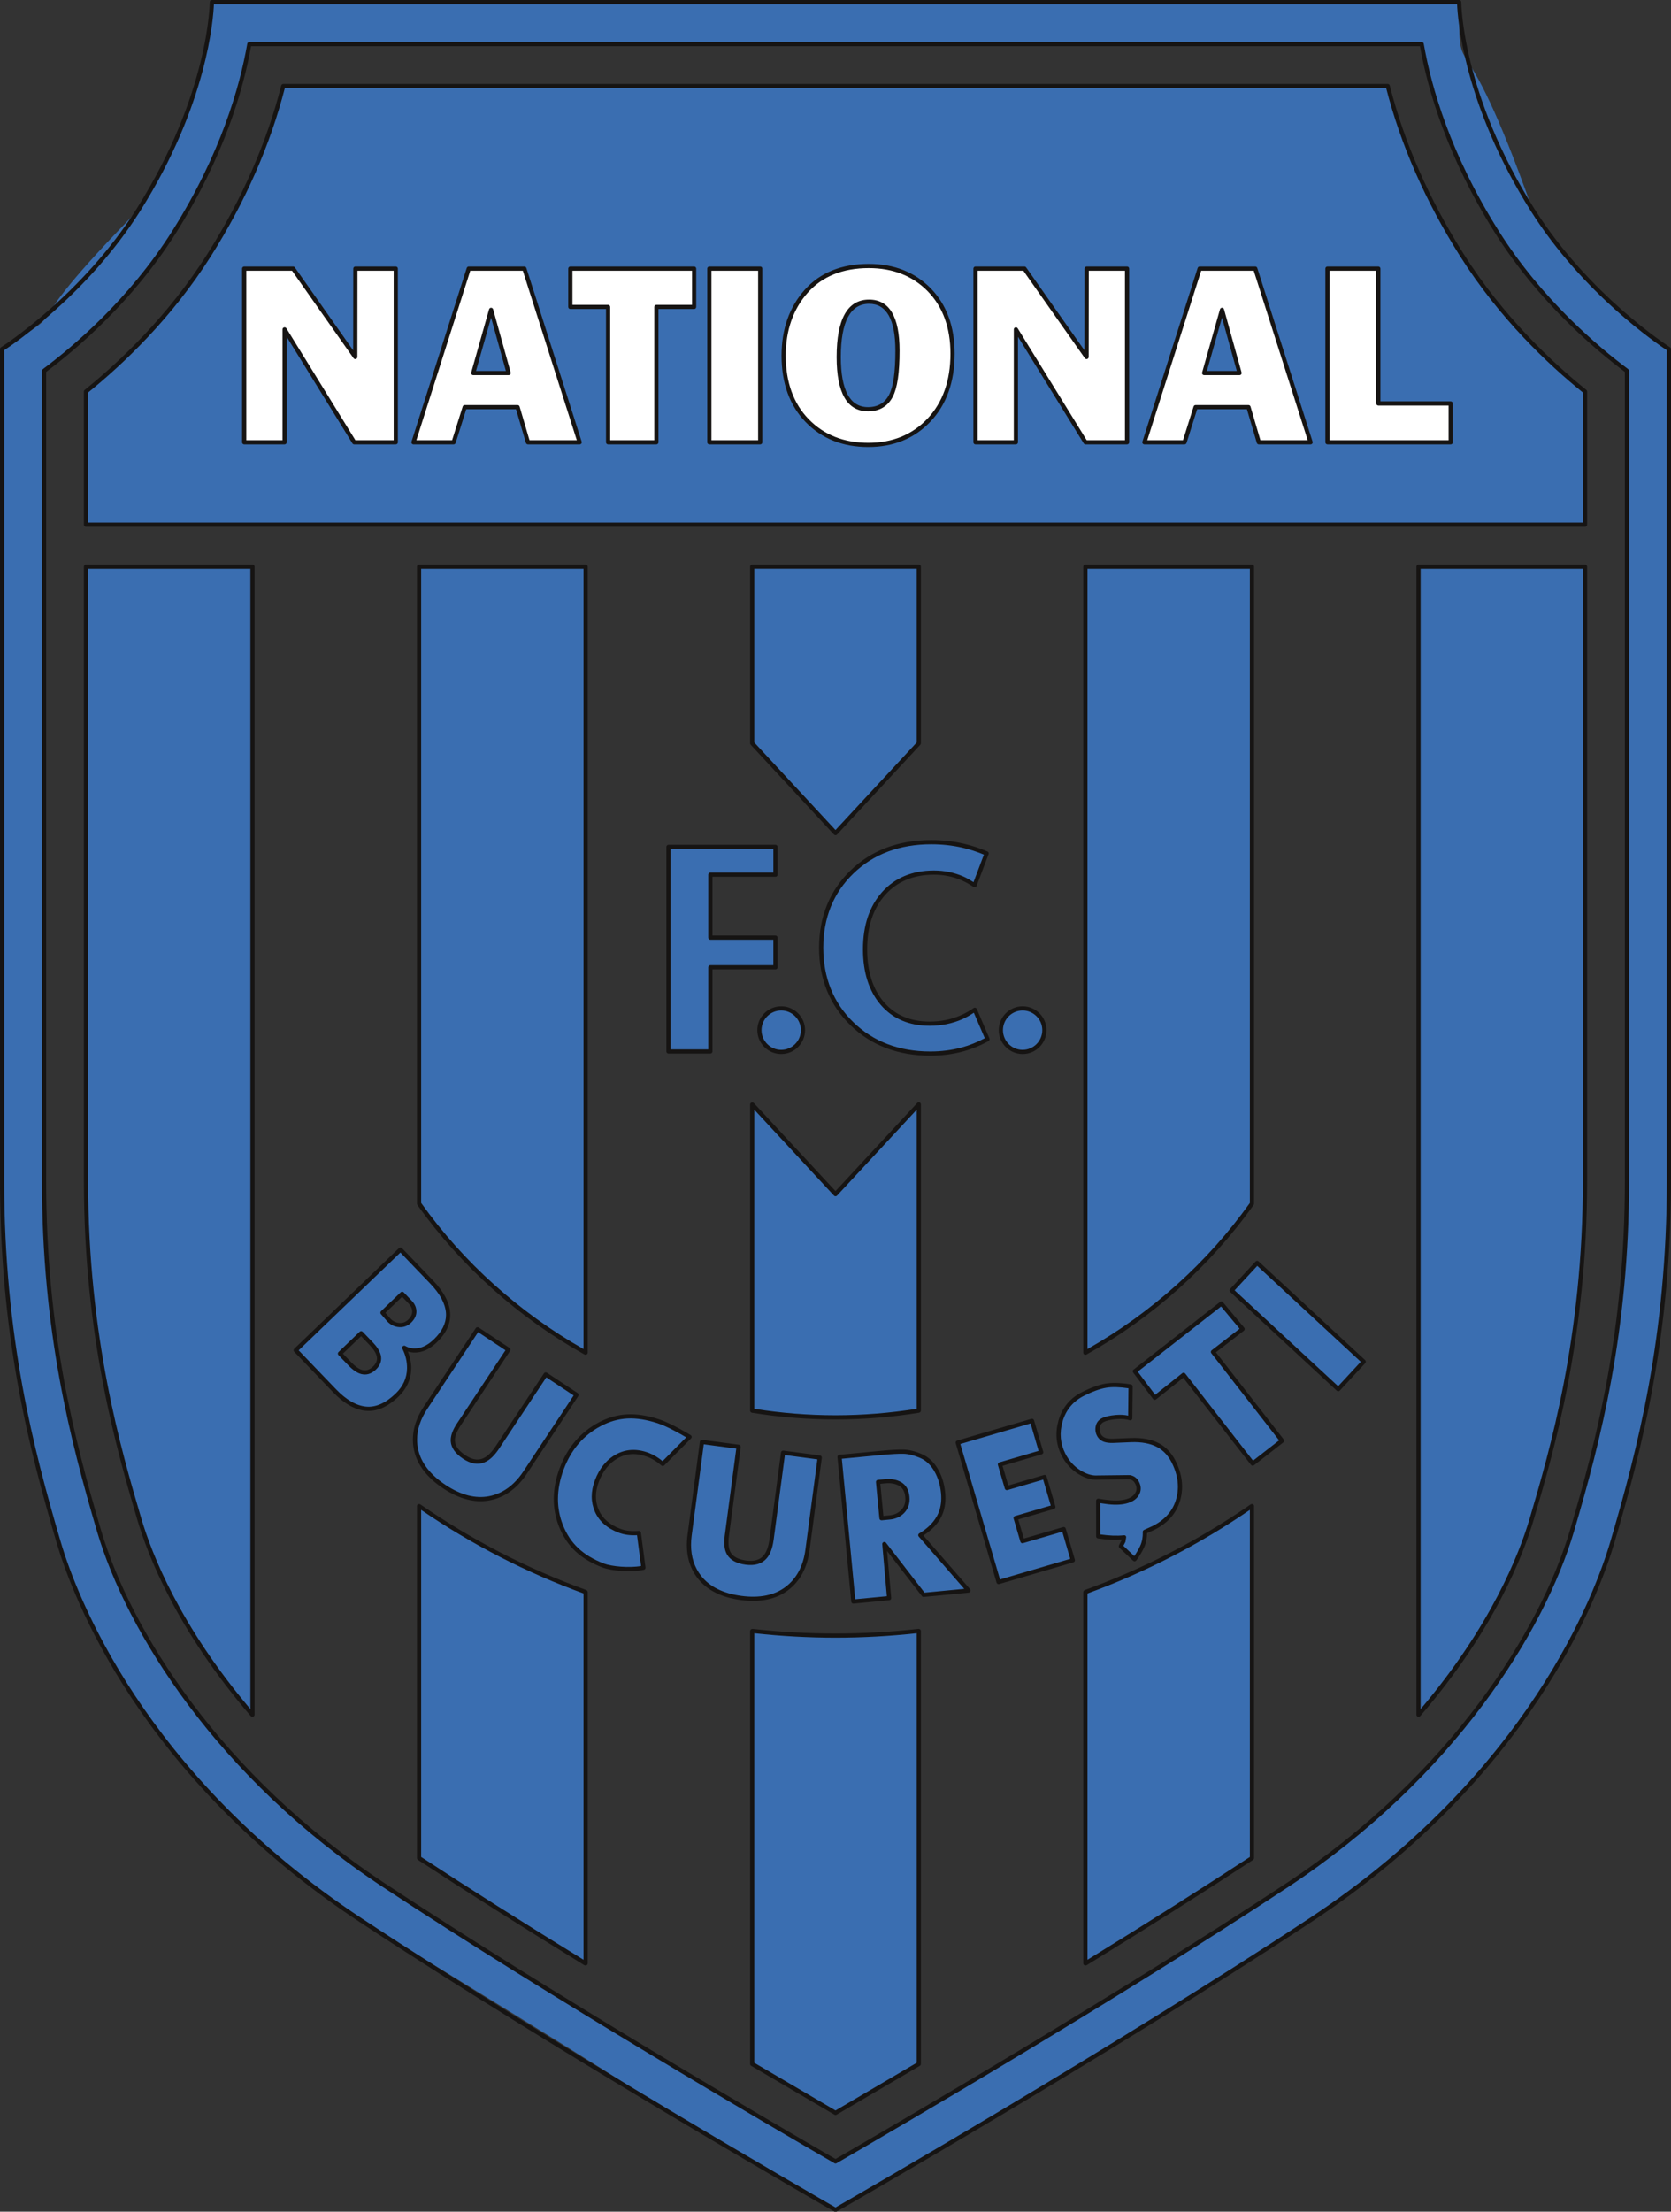 <?xml version="1.0" encoding="UTF-8"?>
<svg width="454.043pt" version="1.1" xmlns="http://www.w3.org/2000/svg" height="600.705pt" viewBox="0 0 454.043 600.705" xmlns:xlink="http://www.w3.org/1999/xlink">
 <rect x="0" y="0" width="454.043" height="600.705" fill="#333333" stroke="none"/>
 <title>E:\ǬǮǨ ǤǮǪǳǬǥǭǲǻ 2\ǴǳǲǡǮǫ\ǂǅǊǒǎǐǍǛǅ ǃǅǐǁǛ (ǅǂǐǎǏǀ)\ǐǓǌǛǍǈǟ (91)\ǍǀǖǈǎǍǀǋ (ǁǓǕǀǐǅǑǒ) (old logo3).ai</title>
 <defs>
  <clipPath id="Clip0">
   <path d="M0 0 L454.409 0 L454.409 600.805 L0 600.805 L0 0 Z" transform="translate(-0.183, 0)"/>
  </clipPath>
 </defs>
 <g id="321353356351 1">
  <g id="Gruppe1" clip-path="url(#Clip0)">
   <path style="fill:#3a6eb1; fill-rule:nonzero;stroke:none;" d="M97.66 520.98 C51.3 490.391 24.7 449.351 15.58 418.38 C8.805 395.371 0 363.471 0.19 318.63 L0.19 94.24 C22.135 80.37 0.19 94.24 37.24 56.43 C37.24 56.43 57.234 24.742 57.19 0 L396.093 0 C396.048 24.742 396.093 0 416.043 56.43 C416.043 56.43 431.148 80.37 453.093 94.24 L453.093 318.63 C453.282 363.471 444.478 395.371 437.703 418.38 C428.583 449.351 401.982 490.391 355.623 520.98 C355.623 520.98 300.048 557.65 226.642 599.64 C153.235 557.65 226.642 599.64 97.66 520.98 Z M67.372 11.4 C65.409 22.685 60.279 41.28 46.881 62.513 C35.07 81.233 19.601 94.187 11.59 100.153 C11.59 100.153 11.59 111.363 11.59 318.678 C11.588 319.142 11.587 319.604 11.587 320.065 C11.587 361.002 19.284 390.598 26.516 415.159 C34.505 442.293 59.04 481.839 103.938 511.465 L103.938 511.465 C149.734 541.683 208.427 575.945 226.642 586.482 C244.858 575.945 303.549 541.683 349.344 511.465 C394.243 481.839 418.777 442.291 426.767 415.159 C433.999 390.599 441.696 361.002 441.696 320.016 C441.696 319.555 441.695 319.093 441.693 318.63 C441.693 111.363 441.693 318.63 441.693 100.153 C433.681 94.187 418.214 81.234 406.402 62.514 C393.003 41.28 387.873 22.685 385.909 11.4 C367.344 11.4 85.939 11.4 67.372 11.4 Z" transform="translate(0.38, 0.57)"/>
   <path style="fill:#161413; fill-rule:nonzero;stroke:none;" d="M57.753 0 C57.602 0 57.457 0.06 57.35 0.167 C57.243 0.274 57.183 0.419 57.183 0.571 C57.183 0.817 56.984 25.532 37.321 56.696 C22.463 80.244 0.667 94.19 0.449 94.328 C0.283 94.433 0.183 94.615 0.183 94.81 L0.183 319.2 C0 362.47 8.043 393.46 15.597 419.111 C19.764 433.262 38.015 482.505 97.909 522.026 C152.864 558.287 226.188 600.285 226.923 600.705 C227.098 600.805 227.313 600.805 227.488 600.705 C228.223 600.285 301.545 558.287 356.5 522.026 C416.394 482.505 434.645 433.262 438.812 419.111 C446.366 393.461 454.409 362.472 454.226 319.198 L454.226 94.81 C454.226 94.615 454.126 94.433 453.961 94.328 C453.742 94.19 431.946 80.244 417.088 56.696 C397.425 25.532 397.226 0.817 397.226 0.571 C397.226 0.42 397.167 0.274 397.059 0.167 C396.952 0.06 396.808 0 396.656 0 L57.753 0 Z M58.323 0.57 L58.323 0.569 L58.323 0.57 L58.323 0.57 Z M396.086 0.57 L396.086 0.57 Z M396.103 1.14 C396.244 4.887 397.849 28.341 416.124 57.304 C430.265 79.716 450.614 93.496 453.086 95.119 C453.086 95.119 453.086 95.736 453.086 319.2 C453.088 319.682 453.089 320.161 453.089 320.639 C453.089 363.011 445.165 393.502 437.719 418.789 C433.58 432.846 415.444 481.766 355.872 521.074 C302.676 556.175 232.25 596.66 227.206 599.553 C222.162 596.66 151.733 556.175 98.537 521.074 C38.965 481.767 20.83 432.847 16.69 418.789 C9.244 393.502 1.32 363.012 1.32 320.646 C1.32 320.166 1.321 319.685 1.323 319.202 C1.323 95.736 1.323 319.202 1.323 95.119 C3.795 93.496 24.145 79.716 38.285 57.304 C56.56 28.341 58.166 4.887 58.306 1.14 C59.405 1.14 395.004 1.14 396.103 1.14 Z" transform="translate(-0.183, 0)"/>
   <path style="fill:#161413; fill-rule:nonzero;stroke:none;" d="M56.355 0 C56.078 0 55.841 0.199 55.793 0.472 C53.76 12.162 48.567 30.482 35.381 51.379 C23.669 69.942 8.332 82.834 0.232 88.866 C0.088 88.974 0.002 89.143 0.002 89.323 L0.002 307.848 L0 309.235 C0 350.277 7.718 379.924 14.952 404.49 C22.969 431.719 47.58 471.4 92.607 501.111 C138.66 531.499 198.191 566.226 215.339 576.145 C215.516 576.248 215.734 576.248 215.911 576.145 C233.059 566.226 292.588 531.499 338.641 501.111 C383.667 471.401 408.278 431.719 416.296 404.49 C423.531 379.922 431.249 350.27 431.249 309.186 L431.246 307.797 L431.246 89.323 C431.246 89.143 431.16 88.974 431.016 88.866 C422.917 82.834 407.579 69.943 395.867 51.379 C382.681 30.482 377.488 12.162 375.454 0.472 C375.406 0.199 375.169 0 374.892 0 L56.355 0 Z M374.423 1.14 C376.529 12.948 381.783 31.196 394.902 51.987 C406.613 70.549 421.89 83.46 430.105 89.603 C430.105 89.603 430.105 90.164 430.105 307.8 C430.105 307.8 430.105 307.803 430.109 309.186 C430.109 350.119 422.415 379.676 415.203 404.168 C407.241 431.205 382.782 470.619 338.013 500.159 C292.224 530.373 233.111 564.875 215.625 574.994 C198.138 564.875 139.025 530.374 93.235 500.159 C48.464 470.617 24.006 431.203 16.045 404.168 C8.834 379.678 1.14 350.126 1.14 309.235 L1.143 307.851 C1.143 90.164 1.143 307.851 1.143 89.603 C9.358 83.46 24.635 70.548 36.346 51.987 C49.464 31.196 54.719 12.948 56.824 1.14 C57.757 1.14 373.49 1.14 374.423 1.14 Z" transform="translate(11.398, 11.4)"/>
   <path style="fill:#3a6eb1; fill-rule:nonzero;stroke:none;" d="M0.001 118.958 C0.001 101.03 0.001 87.648 0.001 82.971 C9.244 75.531 22.704 62.961 33.533 45.797 C44.692 28.111 50.531 12.128 53.604 0 C85.999 0 321.303 0 353.7 0 C356.773 12.128 362.612 28.111 373.771 45.797 C384.6 62.961 398.06 75.531 407.303 82.971 C407.303 87.65 407.303 101.04 407.303 118.974 L407.301 119.13 L0 119.13 L0.001 118.958 Z" transform="translate(23.37, 23.37)"/>
   <path style="fill:#161413; fill-rule:nonzero;stroke:none;" d="M54.175 0 C53.914 0 53.686 0.177 53.622 0.43 C49.708 15.88 42.979 31.233 33.622 46.062 C22.874 63.098 9.522 75.605 0.214 83.097 C0.079 83.206 0.001 83.369 0.001 83.541 L0.001 119.698 C0 119.85 0.06 119.995 0.167 120.102 C0.274 120.21 0.419 120.27 0.571 120.27 L407.872 120.27 C408.184 120.27 408.438 120.019 408.442 119.708 L408.444 119.553 L408.444 83.541 C408.444 83.369 408.366 83.206 408.231 83.097 C398.924 75.606 385.573 63.099 374.824 46.062 C365.467 31.233 358.737 15.88 354.823 0.43 C354.759 0.177 354.532 0 354.271 0 L54.175 0 Z M353.847 1.14 C357.806 16.561 364.526 31.878 373.86 46.67 C384.614 63.717 397.938 76.246 407.304 83.809 C407.304 84.33 407.304 118.327 407.304 119.13 C406.173 119.13 2.277 119.13 1.141 119.13 C1.141 118.357 1.141 84.33 1.141 83.809 C10.507 76.244 23.832 63.715 34.586 46.67 C43.92 31.877 50.639 16.561 54.598 1.14 C55.442 1.14 353.003 1.14 353.847 1.14 Z" transform="translate(22.799, 22.8)"/>
   <path style="fill:#3a6eb1; fill-rule:nonzero;stroke:none;" d="M45.175 311.79 C28.864 292.826 18.89 273.641 14.464 258.61 C9.041 240.192 0 209.489 0 166.686 C0 166.257 0.001 165.828 0.003 165.398 C0.003 63.72 0.003 165.398 0.003 0.286 L0.002 0.001 L45.086 0.001 L45.238 0 L45.238 311.862 L45.175 311.79 Z" transform="translate(23.367, 153.899)"/>
   <path style="fill:#161413; fill-rule:nonzero;stroke:none;" d="M45.806 0.001 L0.572 0.002 C0.421 0.002 0.275 0.061 0.168 0.169 C0.061 0.276 0.001 0.421 0.002 0.572 L0.002 165.968 L0 167.256 C0 210.142 9.069 240.94 14.487 259.341 C17.423 269.31 25.331 289.5 45.313 312.732 C45.469 312.913 45.751 313.014 45.975 312.931 C46.198 312.848 46.378 312.671 46.378 312.433 L46.378 0.571 C46.378 0.419 46.318 0.274 46.21 0.167 C46.103 0.06 45.957 0 45.806 0.001 Z M45.238 1.141 C45.238 2.272 45.238 307.764 45.238 310.864 C26.105 288.272 18.442 268.738 15.581 259.02 C10.18 240.677 1.14 209.977 1.14 167.256 L1.143 165.971 C1.143 1.708 1.143 165.971 1.143 1.141 C2.245 1.141 44.428 1.141 45.238 1.141 Z" transform="translate(22.797, 153.329)"/>
   <path style="fill:#3a6eb1; fill-rule:nonzero;stroke:none;" d="M27.543 39.516 C24.699 42.247 21.875 43.48 19.072 43.217 C16.268 42.953 13.427 41.322 10.546 38.323 L0 27.344 L28.467 0 L36.969 8.851 C39.73 11.724 41.206 14.499 41.399 17.173 C41.592 19.848 40.441 22.386 37.942 24.785 C36.475 26.194 34.994 27.029 33.498 27.293 C32.001 27.557 30.666 27.348 29.491 26.668 C30.404 28.431 30.847 30.302 30.822 32.281 C30.774 35.049 29.682 37.462 27.543 39.516 Z M21.409 32.17 C22.49 31.132 22.869 29.983 22.545 28.727 C22.283 27.752 21.625 26.716 20.572 25.619 L17.781 22.712 L12.025 28.24 L14.707 31.033 C15.858 32.23 16.929 32.967 17.92 33.241 C19.165 33.565 20.328 33.208 21.409 32.17 Z M30.959 19.44 C31.805 18.628 32.228 17.757 32.228 16.828 C32.227 15.899 31.85 15.04 31.093 14.252 L28.932 12.002 L23.587 17.135 L25.316 19.141 C26.097 19.954 27.028 20.405 28.108 20.491 C29.189 20.577 30.139 20.228 30.959 19.44 Z" transform="translate(80.348, 339.395)"/>
   <path style="fill:#161413; fill-rule:nonzero;stroke:none;" d="M28.645 0.218 L0.178 27.561 C0.069 27.667 0.006 27.811 0.003 27.961 C0 28.113 0.057 28.259 0.162 28.368 L10.707 39.347 C13.672 42.433 16.661 44.138 19.592 44.415 C22.555 44.693 25.556 43.395 28.51 40.557 C30.752 38.404 31.914 35.834 31.965 32.92 C31.965 32.865 31.966 32.811 31.966 32.756 C31.966 31.211 31.602 29.739 31.052 28.317 C32.016 28.608 33.054 28.681 34.17 28.483 C35.773 28.201 37.368 27.307 38.909 25.826 C41.524 23.315 42.746 20.602 42.541 17.762 C42.338 14.963 40.794 12.043 37.953 9.086 L29.451 0.234 C29.233 0.007 28.873 0 28.645 0.218 Z M29.024 1.435 C29.024 1.435 29.742 2.183 37.131 9.875 C39.783 12.637 41.221 15.317 41.404 17.844 C41.416 18.018 41.422 18.191 41.422 18.364 C41.422 20.666 40.313 22.897 38.12 25.003 C36.744 26.325 35.349 27.118 33.972 27.361 C32.601 27.603 31.416 27.42 30.349 26.804 C30.13 26.677 29.854 26.71 29.67 26.885 C29.487 27.06 29.441 27.334 29.558 27.56 C30.422 29.23 30.849 31.027 30.825 32.903 C30.78 35.5 29.735 37.799 27.721 39.734 C25.016 42.333 22.316 43.525 19.699 43.279 C17.048 43.029 14.299 41.441 11.53 38.558 C2.11 28.752 11.53 38.558 1.379 27.989 C2.166 27.233 28.237 2.191 29.024 1.435 Z" transform="translate(79.775, 338.766)"/>
   <path style="fill:#161413; fill-rule:nonzero;stroke:none;" d="M5.934 0.162 L0.178 5.689 C0.069 5.794 0.006 5.938 0.002 6.089 C0 6.241 0.057 6.387 0.161 6.496 L2.843 9.288 C4.079 10.574 5.214 11.347 6.315 11.651 C7.769 12.028 9.122 11.621 10.351 10.441 L10.351 10.441 C11.587 9.254 12.021 7.909 11.644 6.444 C11.357 5.375 10.647 4.246 9.531 3.085 L6.74 0.178 C6.634 0.069 6.491 0.006 6.34 0.003 C6.189 0 6.043 0.057 5.934 0.162 Z M6.312 1.379 C6.312 1.379 6.894 1.985 8.709 3.874 C9.69 4.896 10.306 5.858 10.541 6.734 C10.602 6.973 10.634 7.205 10.634 7.434 C10.634 8.208 10.279 8.929 9.562 9.619 C8.626 10.518 7.66 10.823 6.611 10.55 C5.734 10.307 4.74 9.617 3.666 8.498 C1.953 6.715 3.666 8.498 1.379 6.117 C2.033 5.488 5.658 2.007 6.312 1.379 Z" transform="translate(91.801, 361.535)"/>
   <path style="fill:#161413; fill-rule:nonzero;stroke:none;" d="M5.58 0.162 L0.235 5.295 C0.016 5.505 0 5.849 0.198 6.079 L1.927 8.084 C2.825 9.02 3.887 9.533 5.105 9.63 C6.351 9.729 7.458 9.323 8.396 8.423 L8.396 8.423 C9.354 7.502 9.84 6.484 9.84 5.399 C9.84 4.321 9.405 3.322 8.547 2.429 L6.385 0.178 C6.28 0.069 6.137 0.006 5.986 0.003 C5.835 0 5.688 0.057 5.58 0.162 Z M5.958 1.379 C5.958 1.379 6.485 1.928 7.724 3.218 C8.381 3.902 8.7 4.615 8.701 5.399 C8.701 6.173 8.343 6.893 7.606 7.6 C6.904 8.274 6.115 8.567 5.196 8.493 C4.251 8.418 3.458 8.033 2.77 7.317 C1.858 6.259 2.77 7.317 1.414 5.744 C2.028 5.153 5.313 1.999 5.958 1.379 Z" transform="translate(103.306, 350.824)"/>
   <path style="fill:#3a6eb1; fill-rule:nonzero;stroke:none;" d="M30.441 38.941 C27.865 42.828 24.644 45.149 20.78 45.903 C16.916 46.659 12.837 45.613 8.545 42.769 C4.252 39.924 1.684 36.598 0.841 32.791 C0 28.986 0.857 25.155 3.412 21.3 L17.527 0 L25.901 5.549 L12.435 25.869 C11.271 27.626 10.733 29.142 10.82 30.418 C10.928 31.98 11.954 33.403 13.898 34.691 C15.839 35.978 17.603 36.29 19.189 35.625 C20.459 35.113 21.718 33.917 22.965 32.036 L36.057 12.28 L44.432 17.83 L30.441 38.941 Z" transform="translate(112.229, 361.028)"/>
   <path style="fill:#161413; fill-rule:nonzero;stroke:none;" d="M18 0.03 C17.853 0.06 17.722 0.148 17.639 0.274 L3.523 21.574 C0.892 25.545 0 29.559 0.872 33.504 C1.743 37.442 4.417 40.917 8.817 43.834 C13.22 46.751 17.479 47.834 21.477 47.052 C25.479 46.27 28.853 43.846 31.504 39.845 L31.504 39.845 L45.494 18.734 C45.578 18.607 45.608 18.454 45.578 18.305 C45.548 18.157 45.459 18.027 45.334 17.943 L36.959 12.394 C36.833 12.31 36.679 12.28 36.531 12.31 C36.382 12.34 36.252 12.428 36.169 12.554 L23.077 32.31 C21.902 34.084 20.719 35.22 19.563 35.685 C18.144 36.28 16.589 35.99 14.8 34.805 C13.021 33.626 12.07 32.335 11.976 30.967 C11.898 29.826 12.41 28.415 13.498 26.773 L26.963 6.454 C27.137 6.191 27.065 5.838 26.803 5.663 L18.429 0.114 C18.303 0.03 18.149 0 18 0.03 Z M9.447 42.883 C5.301 40.136 2.791 36.897 1.985 33.258 C1.789 32.367 1.69 31.472 1.69 30.573 C1.69 27.804 2.622 25 4.474 22.204 C17.672 2.288 4.474 22.204 18.274 1.379 C19.069 1.906 24.903 5.772 25.698 6.299 C25.698 6.299 25.098 7.205 12.547 26.143 C11.393 27.887 10.828 29.392 10.828 30.73 C10.828 30.836 10.832 30.942 10.838 31.046 C10.959 32.786 12.08 34.37 14.17 35.756 C16.271 37.148 18.232 37.48 19.996 36.74 C21.383 36.182 22.704 34.938 24.028 32.94 C36.205 14.564 24.028 32.94 36.805 13.659 C37.599 14.185 43.434 18.053 44.229 18.579 C44.229 18.579 43.627 19.487 30.553 39.215 C28.078 42.952 24.95 45.212 21.259 45.933 C17.565 46.655 13.593 45.631 9.447 42.883 Z" transform="translate(111.642, 360.439)"/>
   <path style="fill:#3a6eb1; fill-rule:nonzero;stroke:none;" d="M13.342 41.173 C7.44 38.879 3.961 35.508 1.942 30.452 C0 25.585 0.059 20.407 2.119 14.912 C4.192 9.383 7.654 5.347 12.504 2.806 C17.353 0.266 22.141 0 28.316 1.995 C28.316 1.995 31.76 3.108 36.866 6.27 L29.584 13.597 C28.359 12.501 27.021 11.679 25.57 11.135 C22.536 9.998 19.755 10.111 17.231 11.476 C14.707 12.841 12.851 15.109 11.662 18.28 C10.578 21.17 10.578 23.852 11.663 26.329 C12.747 28.806 14.807 30.613 17.842 31.75 C19.194 32.257 20.704 32.472 22.37 32.395 C22.612 32.383 22.851 32.368 23.086 32.35 L24.326 41.8 C21.191 42.513 15.789 42.123 13.342 41.173 Z" transform="translate(150.502, 384.008)"/>
   <path style="fill:#161413; fill-rule:nonzero;stroke:none;" d="M12.813 2.871 C7.858 5.466 4.274 9.642 2.159 15.282 C0.058 20.887 0 26.254 1.987 31.232 C4.107 36.541 7.723 39.946 13.71 42.273 L13.71 42.273 C16.4 43.319 21.901 43.636 25.027 42.925 C25.314 42.86 25.504 42.587 25.465 42.295 L24.225 32.845 C24.186 32.548 23.915 32.333 23.616 32.351 L22.918 32.395 C21.337 32.468 19.89 32.264 18.617 31.786 C15.745 30.71 13.774 28.988 12.759 26.67 C11.741 24.346 11.745 21.782 12.77 19.049 C13.903 16.025 15.689 13.837 18.077 12.547 C20.471 11.252 23.044 11.151 25.943 12.238 C27.321 12.754 28.611 13.546 29.778 14.591 C30.004 14.793 30.349 14.783 30.562 14.568 L37.845 7.241 C37.967 7.118 38.026 6.946 38.006 6.773 C37.986 6.6 37.889 6.446 37.74 6.354 C37.529 6.225 32.535 3.143 29.066 2.022 C22.806 0 17.794 0.262 12.813 2.871 Z M3.046 30.809 C2.136 28.53 1.681 26.161 1.681 23.717 C1.681 21.116 2.196 18.431 3.227 15.681 C5.24 10.312 8.643 6.342 13.342 3.88 C18.093 1.392 22.691 1.161 28.715 3.106 C31.385 3.969 35.102 6.107 36.523 6.954 C35.683 7.799 30.685 12.829 30.102 13.415 C28.941 12.453 27.69 11.675 26.344 11.171 C23.163 9.978 20.198 10.104 17.534 11.543 C14.898 12.969 12.936 15.36 11.702 18.648 C10.57 21.669 10.574 24.522 11.715 27.127 C12.858 29.739 15.046 31.665 18.217 32.853 C19.636 33.386 21.235 33.614 22.971 33.533 C23.089 33.526 22.971 33.533 23.164 33.521 C23.28 34.404 24.142 40.969 24.263 41.891 C21.057 42.47 16.238 42.032 14.123 41.211 C8.455 39.008 5.039 35.8 3.046 30.809 Z" transform="translate(149.928, 383.439)"/>
   <path style="fill:#3a6eb1; fill-rule:nonzero;stroke:none;" d="M32.634 29.35 C32.021 33.973 30.142 37.47 26.999 39.84 C23.855 42.212 19.732 43.059 14.627 42.382 C9.521 41.705 5.756 39.84 3.332 36.788 C0.908 33.735 0 29.916 0.608 25.331 L3.967 0 L13.926 1.321 L10.722 25.486 C10.445 27.575 10.625 29.173 11.262 30.282 C12.043 31.639 13.589 32.47 15.9 32.776 C18.21 33.083 19.933 32.589 21.066 31.298 C21.985 30.281 22.592 28.654 22.889 26.416 L26.004 2.922 L35.963 4.243 L32.634 29.35 Z" transform="translate(186.774, 391.638)"/>
   <path style="fill:#161413; fill-rule:nonzero;stroke:none;" d="M4.204 0.133 C4.084 0.225 4.005 0.36 3.985 0.51 L0.626 25.84 C0 30.564 0.956 34.563 3.468 37.727 C5.976 40.885 9.901 42.838 15.134 43.532 C20.37 44.226 24.671 43.334 27.925 40.88 C31.18 38.426 33.151 34.769 33.782 30.01 L37.111 4.903 C37.131 4.753 37.09 4.601 36.999 4.481 C36.907 4.361 36.771 4.283 36.621 4.263 L26.663 2.942 C26.35 2.901 26.064 3.121 26.023 3.432 L22.907 26.926 C22.627 29.037 22.061 30.576 21.226 31.5 C20.212 32.657 18.686 33.079 16.559 32.796 C14.442 32.515 13.023 31.771 12.338 30.582 C11.769 29.59 11.611 28.098 11.87 26.146 L15.074 1.981 C15.115 1.669 14.896 1.382 14.585 1.341 L4.625 0.02 C4.475 0 4.324 0.041 4.204 0.133 Z M15.285 42.402 C10.354 41.748 6.679 39.936 4.361 37.018 C2.512 34.689 1.581 31.85 1.581 28.552 C1.581 27.727 1.639 26.873 1.756 25.991 C4.897 2.306 1.756 25.991 5.04 1.225 C5.985 1.351 12.924 2.271 13.869 2.396 C13.869 2.396 13.727 3.474 10.74 25.996 C10.652 26.663 10.607 27.28 10.607 27.851 C10.607 29.198 10.854 30.286 11.35 31.151 C12.222 32.663 13.923 33.597 16.409 33.926 C18.908 34.257 20.815 33.697 22.077 32.258 C23.079 31.15 23.722 29.453 24.037 27.076 C26.935 5.224 24.037 27.076 27.077 4.147 C28.023 4.273 34.962 5.192 35.906 5.318 C35.906 5.318 35.763 6.397 32.652 29.859 L32.652 29.859 C32.062 34.304 30.241 37.706 27.238 39.97 C24.234 42.237 20.212 43.055 15.285 42.402 Z" transform="translate(186.191, 391.053)"/>
   <path style="fill:#3a6eb1; fill-rule:nonzero;stroke:none;" d="M35.035 37.748 L22.83 38.913 L12.17 25.114 L13.466 39.806 L3.749 40.733 L0 1.439 L11.16 0.374 C13.897 0.113 15.976 0 17.395 0.035 C18.815 0.069 20.402 0.467 22.157 1.226 C23.912 1.984 25.326 3.352 26.4 5.329 C27.343 7.052 27.921 9.021 28.132 11.23 C28.378 13.815 27.962 16.048 26.883 17.927 C25.804 19.807 24.158 21.4 21.946 22.707 L35.035 37.748 Z M18.43 12.315 C18.272 10.662 17.63 9.501 16.506 8.832 C15.381 8.162 14.03 7.902 12.453 8.053 L10.455 8.244 L11.395 18.102 L13.604 17.892 C15.04 17.755 16.21 17.227 17.113 16.307 C18.145 15.261 18.584 13.931 18.43 12.315 Z" transform="translate(228.123, 394.255)"/>
   <path style="fill:#161413; fill-rule:nonzero;stroke:none;" d="M11.703 0.377 L0.543 1.442 C0.23 1.471 0 1.75 0.03 2.063 L3.779 41.357 C3.793 41.508 3.867 41.647 3.983 41.743 C4.1 41.839 4.25 41.885 4.4 41.871 L14.117 40.943 C14.413 40.916 14.633 40.667 14.633 40.376 C14.633 40.36 14.633 40.343 14.631 40.326 C13.764 30.495 14.631 40.326 13.506 27.573 C13.506 27.573 15.384 30.004 22.976 39.831 C23.096 39.986 23.286 40.069 23.48 40.05 L35.686 38.885 C35.899 38.865 36.083 38.727 36.162 38.53 C36.189 38.461 36.202 38.389 36.202 38.318 C36.202 38.183 36.154 38.049 36.062 37.944 C24.123 24.224 36.062 37.944 23.372 23.362 C25.364 22.078 26.952 20.563 27.975 18.781 C28.901 17.167 29.367 15.292 29.367 13.193 C29.367 12.722 29.344 12.239 29.296 11.746 C29.08 9.469 28.474 7.41 27.498 5.625 C26.367 3.544 24.847 2.079 22.98 1.272 C21.166 0.487 19.492 0.071 18.007 0.035 C16.569 0 14.448 0.115 11.703 0.377 Z M11.811 1.511 C14.512 1.254 16.587 1.141 17.979 1.175 C19.317 1.207 20.848 1.592 22.528 2.318 C24.155 3.021 25.49 4.318 26.497 6.17 C27.399 7.82 27.959 9.732 28.162 11.854 C28.206 12.31 28.227 12.756 28.227 13.19 C28.227 15.09 27.811 16.775 26.986 18.213 C25.962 19.997 24.37 21.536 22.253 22.786 C22.107 22.872 22.007 23.019 21.98 23.186 C21.975 23.216 21.973 23.247 21.973 23.277 C21.973 23.413 22.021 23.547 22.113 23.651 C33.176 36.364 22.113 23.651 34.474 37.856 C32.7 38.025 24.225 38.834 23.686 38.885 C23.686 38.885 23.315 38.405 13.218 25.335 C13.063 25.135 12.795 25.061 12.56 25.153 C12.34 25.239 12.198 25.451 12.198 25.684 C12.198 25.701 12.198 25.717 12.2 25.734 C13.354 38.82 12.2 25.734 13.446 39.862 C12.508 39.952 5.803 40.591 4.859 40.682 C4.756 39.596 1.322 3.608 1.219 2.522 C1.219 2.522 2.241 2.425 11.811 1.511 Z" transform="translate(227.526, 393.685)"/>
   <path style="fill:#161413; fill-rule:nonzero;stroke:none;" d="M2.541 0.162 L0.543 0.352 C0.23 0.382 0 0.66 0.03 0.974 L0.97 10.832 C1 11.146 1.278 11.376 1.592 11.346 L3.8 11.135 C5.368 10.986 6.668 10.396 7.663 9.382 C8.813 8.216 9.31 6.72 9.14 4.937 L9.14 4.937 C8.965 3.103 8.225 1.784 6.94 1.018 C5.713 0.288 4.233 0 2.541 0.162 Z M2.649 1.296 C4.096 1.159 5.343 1.395 6.357 1.998 C7.326 2.575 7.864 3.572 8.005 5.045 L8.005 5.045 C8.023 5.239 8.033 5.429 8.033 5.612 C8.033 6.802 7.644 7.778 6.85 8.582 C6.036 9.412 5.003 9.876 3.692 10.001 C2.678 10.097 3.692 10.001 2.051 10.157 C1.96 9.21 1.31 2.379 1.219 1.433 C1.219 1.433 1.801 1.377 2.649 1.296 Z" transform="translate(237.981, 401.579)"/>
   <path style="fill:#3a6eb1; fill-rule:nonzero;stroke:none;" d="M31.278 37.879 L11.101 43.792 L0 5.913 L20.177 0 L22.682 8.547 L11.462 11.835 L13.346 18.262 L23.601 15.257 L25.985 23.393 L15.73 26.399 L17.573 32.689 L28.794 29.401 L31.278 37.879 Z" transform="translate(260.234, 385.9)"/>
   <path style="fill:#161413; fill-rule:nonzero;stroke:none;" d="M20.652 0.089 L0.475 6.002 C0.173 6.09 0 6.407 0.089 6.71 L11.19 44.589 C11.232 44.734 11.331 44.856 11.463 44.928 C11.596 45.001 11.752 45.018 11.897 44.976 L32.074 39.062 C32.22 39.02 32.341 38.921 32.414 38.789 C32.487 38.656 32.503 38.5 32.461 38.355 L29.977 29.877 C29.888 29.575 29.571 29.401 29.269 29.49 C19.585 32.328 29.269 29.49 18.596 32.618 C18.354 31.793 17.315 28.246 17.073 27.421 C17.073 27.421 18.054 27.134 26.781 24.576 C26.927 24.534 27.048 24.436 27.121 24.303 C27.167 24.218 27.191 24.124 27.191 24.029 C27.191 23.975 27.183 23.921 27.168 23.869 L24.784 15.732 C24.695 15.43 24.378 15.257 24.076 15.346 C15.349 17.903 24.076 15.346 14.368 18.191 C14.124 17.36 13.048 13.688 12.805 12.857 C12.805 12.857 13.795 12.567 23.477 9.729 C23.623 9.687 23.745 9.589 23.817 9.456 C23.864 9.371 23.887 9.277 23.887 9.183 C23.887 9.129 23.879 9.075 23.864 9.022 L21.359 0.476 C21.271 0.173 20.954 0 20.652 0.089 Z M20.425 1.343 C20.687 2.236 22.348 7.903 22.61 8.796 C22.61 8.796 21.62 9.086 11.938 11.923 C11.688 11.996 11.528 12.224 11.528 12.471 C11.528 12.524 11.535 12.578 11.55 12.631 L13.434 19.059 C13.522 19.361 13.839 19.534 14.142 19.445 C22.869 16.888 14.142 19.445 23.85 16.6 C24.108 17.483 25.655 22.76 25.913 23.643 C25.913 23.643 24.933 23.93 16.206 26.487 C15.957 26.56 15.796 26.788 15.796 27.035 C15.796 27.087 15.803 27.142 15.819 27.195 L17.662 33.485 C17.705 33.631 17.803 33.752 17.936 33.825 C18.068 33.898 18.224 33.915 18.369 33.872 C28.053 31.035 18.369 33.872 29.042 30.745 C29.304 31.636 30.945 37.237 31.206 38.129 C30.2 38.423 13.13 43.426 12.124 43.721 C11.816 42.674 1.65 7.983 1.343 6.936 C2.35 6.641 19.419 1.638 20.425 1.343 Z" transform="translate(259.598, 385.265)"/>
   <path style="fill:#3a6eb1; fill-rule:nonzero;stroke:none;" d="M18.168 41.499 C16.085 41.725 13.747 41.633 11.151 41.221 L11.145 31.548 C12.878 31.857 14.345 32.024 15.544 32.052 C17.381 32.096 18.884 31.825 20.049 31.239 C20.932 30.795 21.55 30.16 21.904 29.332 C22.257 28.503 22.199 27.621 21.727 26.682 C21.324 25.878 20.696 25.376 19.844 25.174 C19.668 25.137 18.192 25.145 15.416 25.197 L10.412 25.257 C9.102 25.244 7.686 24.781 6.162 23.869 C4.231 22.7 2.736 21.059 1.676 18.948 C0.262 16.135 0 13.14 0.891 9.964 C1.84 6.592 3.892 4.113 7.043 2.53 C9.406 1.342 11.47 0.599 13.234 0.299 C14.998 0 17.235 0.07 19.943 0.511 L19.844 9.15 C18.88 8.803 17.609 8.692 16.035 8.818 C14.46 8.944 13.247 9.22 12.396 9.648 C11.671 10.012 11.22 10.586 11.04 11.369 C10.861 12.153 10.95 12.898 11.304 13.602 C11.659 14.308 12.214 14.785 12.971 15.035 C13.535 15.215 14.248 15.298 15.11 15.285 L20.04 15.078 C23.023 14.966 25.488 15.431 27.432 16.471 C29.214 17.427 30.621 18.928 31.649 20.975 C33.353 24.365 33.793 27.676 32.97 30.907 C32.09 34.419 29.837 37.085 26.213 38.907 C25.393 39.319 24.593 39.684 23.812 40.001 C24.017 42.091 23.812 40.001 23.02 44.158 C23.02 44.158 22.022 46.224 21.024 47.435 L17.284 43.908 C17.821 43.115 17.284 43.908 17.997 42.554 C17.997 42.554 18.174 41.984 18.168 41.499 Z" transform="translate(287.255, 376.058)"/>
   <path style="fill:#161413; fill-rule:nonzero;stroke:none;" d="M13.724 0.309 C11.911 0.616 9.774 1.384 7.371 2.592 C4.085 4.243 1.917 6.863 0.926 10.38 C0 13.683 0.277 16.844 1.751 19.775 C2.856 21.975 4.437 23.708 6.451 24.927 C8.059 25.89 9.585 26.384 10.991 26.398 L16.007 26.338 C19.466 26.274 20.202 26.291 20.334 26.307 C20.983 26.463 21.476 26.858 21.803 27.509 C22.198 28.297 22.251 29.006 21.964 29.679 C21.663 30.385 21.143 30.916 20.378 31.301 C19.302 31.842 17.877 32.095 16.142 32.053 C14.976 32.026 13.525 31.86 11.829 31.559 C11.664 31.529 11.493 31.575 11.363 31.683 C11.234 31.791 11.16 31.952 11.16 32.121 L11.165 41.792 C11.165 42.073 11.369 42.311 11.646 42.355 C13.987 42.727 16.134 42.817 18.083 42.675 C18.083 42.675 18.063 42.797 18.037 42.956 L17.396 44.16 C17.346 44.256 17.318 44.37 17.318 44.483 C17.318 44.638 17.369 44.792 17.478 44.894 L21.218 48.421 C21.333 48.53 21.487 48.586 21.645 48.575 C21.802 48.566 21.949 48.491 22.049 48.369 C22.092 48.317 23.102 47.081 24.117 44.977 C24.872 43.414 24.985 41.852 24.985 41.056 C24.985 40.982 24.982 40.992 24.98 40.932 C24.98 40.932 25.512 40.69 27.053 39.987 C30.816 38.096 33.19 35.279 34.107 31.617 C34.386 30.525 34.524 29.421 34.524 28.306 C34.524 26 33.929 23.651 32.743 21.291 C31.666 19.146 30.166 17.548 28.286 16.54 C26.258 15.456 23.673 14.964 20.603 15.08 L15.671 15.287 C14.888 15.298 14.229 15.224 13.729 15.064 C13.121 14.863 12.685 14.488 12.398 13.917 C12.102 13.329 12.031 12.724 12.181 12.067 C12.321 11.453 12.667 11.015 13.237 10.728 C14.015 10.337 15.168 10.078 16.666 9.957 C18.152 9.838 19.352 9.94 20.236 10.258 C20.409 10.321 20.602 10.295 20.754 10.19 C20.905 10.085 20.997 9.913 20.999 9.729 L21.097 1.089 C21.101 0.807 20.897 0.565 20.619 0.52 C17.86 0.071 15.54 0 13.724 0.309 Z M7.039 23.951 C5.214 22.846 3.776 21.268 2.769 19.263 C1.428 16.594 1.177 13.709 2.024 10.688 C2.924 7.494 4.896 5.112 7.883 3.61 C10.184 2.454 12.213 1.721 13.914 1.433 C15.498 1.164 17.541 1.225 19.952 1.583 C19.942 2.402 19.88 7.878 19.867 9.002 C18.947 8.795 17.865 8.718 16.574 8.821 C14.908 8.955 13.649 9.245 12.725 9.71 C11.845 10.152 11.288 10.86 11.069 11.813 C10.861 12.726 10.965 13.605 11.379 14.429 C11.803 15.272 12.475 15.85 13.377 16.148 C14.009 16.35 14.768 16.441 15.704 16.426 L20.648 16.218 C23.512 16.111 25.901 16.557 27.748 17.545 C29.416 18.439 30.754 19.872 31.724 21.802 C32.829 24 33.382 26.178 33.382 28.311 C33.382 29.332 33.256 30.341 33.002 31.337 C32.168 34.666 29.995 37.233 26.541 38.969 L24.183 40.044 C23.977 40.138 23.828 40.353 23.828 40.579 C23.828 40.595 23.828 40.61 23.83 40.627 C23.831 40.631 23.843 40.783 23.843 41.038 C23.843 41.712 23.752 43.112 23.091 44.481 C22.482 45.744 21.895 46.635 21.53 47.149 C20.881 46.536 19.021 44.784 18.57 44.358 C18.57 44.358 18.8 43.918 19.125 43.296 L19.323 42.063 C19.327 42.034 19.33 42.006 19.33 41.98 C19.33 41.845 19.271 41.736 19.17 41.629 C19.047 41.501 18.868 41.484 18.691 41.503 C16.801 41.709 14.637 41.606 12.305 41.27 C12.305 40.403 12.301 33.861 12.3 32.781 C13.753 33.016 15.06 33.169 16.115 33.193 C18.038 33.239 19.645 32.946 20.89 32.32 C21.892 31.816 22.606 31.078 23.013 30.127 C23.434 29.141 23.369 28.088 22.821 26.998 C22.34 26.04 21.58 25.432 20.56 25.191 C20.418 25.161 20.224 25.12 15.99 25.199 L10.99 25.259 C9.801 25.247 8.468 24.807 7.039 23.951 Z M24.964 40.516 C24.964 40.516 24.966 40.533 24.967 40.566 C24.966 40.561 24.965 40.519 24.964 40.516 Z M18.814 42.637 C18.774 42.642 18.735 42.643 18.695 42.643 C18.733 42.639 18.776 42.641 18.814 42.637 Z" transform="translate(286.671, 375.486)"/>
   <path style="fill:#3a6eb1; fill-rule:nonzero;stroke:none;" d="M29.284 6.911 L21.229 13.129 L40.007 37.246 L32.025 43.462 L13.246 19.345 L5.415 25.579 L0 18.382 L23.513 0 L29.284 6.911 Z" transform="translate(308.351, 354.06)"/>
   <path style="fill:#161413; fill-rule:nonzero;stroke:none;" d="M23.803 0.189 L0.291 18.572 C0.046 18.763 0 19.116 0.187 19.364 L5.602 26.56 C5.694 26.683 5.832 26.764 5.985 26.783 C6.138 26.802 6.292 26.759 6.412 26.663 C12.991 21.426 6.412 26.663 13.792 20.789 C13.792 20.789 14.474 21.664 32.217 44.451 C32.31 44.57 32.446 44.648 32.597 44.666 C32.747 44.685 32.898 44.644 33.017 44.551 L40.999 38.335 C41.144 38.223 41.22 38.054 41.22 37.885 C41.22 37.762 41.18 37.639 41.099 37.535 C23.349 14.739 41.099 37.535 22.672 13.869 C22.672 13.869 23.48 13.246 30.274 8.002 C30.397 7.907 30.476 7.766 30.493 7.612 C30.495 7.591 30.496 7.57 30.496 7.55 C30.496 7.417 30.449 7.288 30.363 7.185 L24.592 0.273 C24.395 0.037 24.045 0 23.803 0.189 Z M24.071 1.427 C24.65 2.122 28.49 6.719 29.109 7.461 C29.109 7.461 28.277 8.102 21.523 13.316 C21.403 13.409 21.324 13.545 21.305 13.696 C21.302 13.72 21.301 13.744 21.301 13.768 C21.301 13.894 21.342 14.017 21.421 14.118 C39.175 36.919 21.421 14.118 39.85 37.786 C39.097 38.372 33.52 42.714 32.767 43.301 C32.767 43.301 32.092 42.435 14.338 19.633 C14.244 19.513 14.107 19.436 13.955 19.418 C13.804 19.399 13.652 19.443 13.533 19.538 C6.973 24.76 13.533 19.538 6.161 25.406 C5.585 24.643 1.985 19.858 1.434 19.126 C2.267 18.475 23.249 2.07 24.071 1.427 Z" transform="translate(307.709, 353.421)"/>
   <path style="fill:#3a6eb1; fill-rule:nonzero;stroke:none;" d="M35.882 26.824 L28.959 34.298 L0 7.475 L6.924 0 L35.882 26.824 Z" transform="translate(334.664, 343.014)"/>
   <path style="fill:#161413; fill-rule:nonzero;stroke:none;" d="M7.478 0.006 C7.327 0.012 7.184 0.078 7.082 0.188 L0.158 7.663 C0.055 7.774 0 7.921 0.006 8.072 C0.012 8.224 0.078 8.366 0.189 8.469 L29.147 35.292 C29.378 35.506 29.739 35.493 29.953 35.262 L36.876 27.787 C37.09 27.556 37.076 27.195 36.845 26.981 L7.887 0.158 C7.776 0.055 7.629 0 7.478 0.006 Z M7.53 1.381 C8.331 2.123 34.852 26.689 35.652 27.43 C35.003 28.131 30.153 33.367 29.504 34.069 C28.703 33.327 2.182 8.762 1.381 8.02 C2.031 7.319 6.881 2.083 7.53 1.381 Z" transform="translate(334.088, 342.438)"/>
   <path style="fill:#3a6eb1; fill-rule:nonzero;stroke:none;" d="M0.064 311.79 C16.375 292.826 26.348 273.641 30.774 258.61 C36.197 240.192 45.238 209.489 45.238 166.686 C45.238 166.257 45.238 165.828 45.236 165.398 C45.236 63.72 45.236 165.398 45.236 0.286 L45.236 0.001 L0.152 0.001 L0 0 L0 311.862 L0.064 311.79 Z" transform="translate(385.437, 153.899)"/>
   <path style="fill:#161413; fill-rule:nonzero;stroke:none;" d="M0.168 0.167 C0.061 0.274 0 0.419 0 0.571 L0 312.433 C0 312.671 0.18 312.848 0.404 312.931 C0.627 313.014 0.913 312.914 1.065 312.732 C21.047 289.502 28.956 269.31 31.891 259.342 C37.311 240.936 46.378 210.138 46.378 167.256 L46.376 165.965 L46.376 0.571 C46.376 0.256 46.121 0.002 45.806 0.002 L0.572 0.001 C0.421 0 0.275 0.06 0.168 0.167 Z M45.236 1.141 C45.236 1.141 45.236 1.708 45.236 165.968 C45.236 165.968 45.236 165.971 45.238 167.256 C45.238 209.974 36.2 240.673 30.799 259.015 C27.936 268.738 20.273 288.274 1.14 310.864 C1.14 307.766 1.14 2.272 1.14 1.141 C1.954 1.141 44.135 1.141 45.236 1.141 Z" transform="translate(384.867, 153.329)"/>
   <path style="fill:#3a6eb1; fill-rule:nonzero;stroke:none;" d="M0.071 48.062 C7.082 55.621 14.857 64.003 22.63 72.385 C30.413 63.995 38.196 55.604 45.214 48.038 L45.261 47.994 L45.261 0 L0 0 L0 47.995 L0.071 48.062 Z" transform="translate(204.39, 153.893)"/>
   <path style="fill:#161413; fill-rule:nonzero;stroke:none;" d="M0.57 0 C0.255 0 0 0.255 0 0.57 L0 48.564 C0 48.708 0.125 48.914 0.223 49.02 L22.782 73.342 C22.89 73.458 23.041 73.525 23.2 73.525 C23.359 73.525 23.51 73.458 23.618 73.342 L46.202 48.996 C46.299 48.891 46.401 48.708 46.401 48.564 L46.401 0.57 C46.401 0.255 46.146 0 45.831 0 L0.57 0 Z M1.14 48.465 C1.14 48.467 1.14 48.528 1.14 48.564 C1.14 48.466 1.14 48.564 1.14 48.465 Z M45.261 1.14 C45.261 2.248 45.261 47.885 45.261 48.334 C45.053 48.559 23.956 71.303 23.2 72.117 C22.396 71.25 1.276 48.479 1.14 48.332 C1.14 47.877 1.14 2.248 1.14 1.14 C2.237 1.14 44.164 1.14 45.261 1.14 Z" transform="translate(203.82, 153.323)"/>
   <path style="fill:#3a6eb1; fill-rule:nonzero;stroke:none;" d="M0.044 173.086 C11.806 189.621 27.248 203.467 45.197 213.476 L45.261 213.521 L45.261 0 L0 0 L0 173.015 L0.044 173.086 Z" transform="translate(113.867, 153.898)"/>
   <path style="fill:#161413; fill-rule:nonzero;stroke:none;" d="M0.57 0 C0.255 0 0 0.255 0 0.57 L0 173.585 C0 173.704 0.082 173.89 0.15 173.987 C11.931 190.548 27.609 204.573 45.489 214.544 C45.666 214.643 45.914 214.663 46.088 214.56 C46.262 214.458 46.401 214.293 46.401 214.091 L46.401 0.57 C46.401 0.255 46.146 0 45.831 0 L0.57 0 Z M1.14 173.526 C1.14 173.564 1.14 173.526 1.14 173.585 L1.14 173.526 Z M45.261 1.14 C45.261 2.269 45.261 211.089 45.261 213.082 C27.888 203.24 12.642 189.549 1.14 173.407 C1.14 173.052 1.14 2.271 1.14 1.14 C2.237 1.14 44.164 1.14 45.261 1.14 Z" transform="translate(113.297, 153.328)"/>
   <path style="fill:#3a6eb1; fill-rule:nonzero;stroke:none;" d="M0.06 0.06 C13.906 9.641 29.06 17.51 45.205 23.355 L45.261 23.37 L45.261 124.279 L45.175 124.225 C30.088 114.944 14.505 105.147 0.061 95.682 L0 95.635 L0 0 L0.06 0.06 Z" transform="translate(113.867, 409.028)"/>
   <path style="fill:#161413; fill-rule:nonzero;stroke:none;" d="M0.336 0.099 C0.147 0.197 0 0.361 0 0.573 L0 96.209 C0 96.4 0.158 96.626 0.318 96.732 C13.409 105.309 28.592 114.915 45.446 125.283 C45.623 125.392 45.886 125.423 46.066 125.323 C46.247 125.222 46.401 125.059 46.401 124.852 L46.401 23.943 C46.401 23.703 46.195 23.475 45.97 23.393 C30.038 17.625 14.893 9.809 0.955 0.165 C0.781 0.044 0.523 0 0.336 0.099 Z M1.14 1.64 C14.837 11.017 29.667 18.66 45.261 24.337 C45.261 25.11 45.261 121.828 45.261 123.828 C28.817 113.705 13.97 104.31 1.14 95.906 C1.14 95.312 1.14 3.721 1.14 1.64 Z" transform="translate(113.297, 408.455)"/>
   <path style="fill:#3a6eb1; fill-rule:nonzero;stroke:none;" d="M0 23.371 L0 124.261 L0.085 124.207 C15.173 114.926 30.755 105.129 45.2 95.664 L45.26 95.617 L45.26 0 L45.219 0.029 C31.368 9.616 16.206 17.491 0.052 23.338 L0 23.371 Z" transform="translate(294.915, 409.046)"/>
   <path style="fill:#161413; fill-rule:nonzero;stroke:none;" d="M45.465 0.149 C31.52 9.802 16.368 17.622 0.428 23.392 C0.203 23.474 0 23.72 0 23.96 L0 124.85 C0 125.057 0.155 125.22 0.335 125.321 C0.515 125.421 0.779 125.389 0.954 125.281 C17.81 114.914 32.992 105.308 46.083 96.731 C46.244 96.624 46.401 96.398 46.401 96.207 L46.401 0.589 C46.401 0.377 46.263 0.197 46.074 0.099 C45.887 0 45.64 0.029 45.465 0.149 Z M45.261 1.637 C45.261 3.682 45.261 95.312 45.261 95.905 C32.431 104.309 17.584 113.703 1.14 123.826 C1.14 121.825 1.14 25.071 1.14 24.335 C16.733 18.658 31.562 11.015 45.261 1.637 Z" transform="translate(294.345, 408.457)"/>
   <path style="fill:#3a6eb1; fill-rule:nonzero;stroke:none;" d="M0.032 213.493 C18.008 203.474 33.472 189.607 45.245 173.046 L45.26 173.015 L45.26 0 L0 0 L0 213.521 L0.032 213.493 Z" transform="translate(294.915, 153.898)"/>
   <path style="fill:#161413; fill-rule:nonzero;stroke:none;" d="M0.57 0 C0.255 0 0 0.255 0 0.57 L0 214.091 C0 214.293 0.123 214.466 0.297 214.568 C0.472 214.671 0.703 214.659 0.88 214.561 C18.789 204.579 34.487 190.535 46.28 173.946 C46.348 173.85 46.401 173.704 46.401 173.585 L46.401 0.57 C46.401 0.255 46.146 0 45.831 0 L0.57 0 Z M45.261 1.14 C45.261 2.271 45.261 173.047 45.261 173.405 C33.758 189.547 18.515 203.236 1.14 213.08 C1.14 211.083 1.14 2.269 1.14 1.14 C2.237 1.14 44.164 1.14 45.261 1.14 Z" transform="translate(294.345, 153.328)"/>
   <path style="fill:#3a6eb1; fill-rule:nonzero;stroke:none;" d="M0.08 0.006 C7.479 0.836 15.004 1.263 22.63 1.263 C30.27 1.263 37.809 0.834 45.224 0 L45.261 0.002 L45.261 117.618 L45.218 117.641 C36.193 122.982 28.438 127.519 22.632 130.896 C16.841 127.528 9.109 123.005 0.112 117.681 L0 117.6 L0 0.002 L0.08 0.006 Z" transform="translate(204.39, 442.977)"/>
   <path style="fill:#161413; fill-rule:nonzero;stroke:none;" d="M45.73 0.018 C38.303 0.854 30.723 1.277 23.2 1.277 C15.689 1.277 8.124 0.855 0.713 0.023 C0.551 0.006 0.351 0.055 0.23 0.164 C0.109 0.272 0 0.425 0 0.587 L0 118.185 C0 118.369 0.089 118.543 0.239 118.649 L0.352 118.73 C0.352 118.73 0.392 118.755 22.916 131.973 C23.094 132.077 23.311 132.077 23.489 131.973 L46.078 118.715 C46.252 118.613 46.401 118.405 46.401 118.203 L46.401 0.587 C46.401 0.424 46.313 0.269 46.192 0.161 C46.071 0.053 45.892 0 45.73 0.018 Z M45.261 1.202 C45.261 2.414 45.261 117.221 45.261 117.874 C44.804 118.141 23.755 130.495 23.202 130.819 C22.648 130.494 1.465 118.063 1.14 117.872 C1.14 117.255 1.14 2.419 1.14 1.203 C8.416 1.999 15.832 2.417 23.2 2.417 C30.565 2.417 37.98 1.998 45.261 1.202 Z" transform="translate(203.82, 442.392)"/>
   <path style="fill:#3a6eb1; fill-rule:nonzero;stroke:none;" d="M0.048 83.204 C7.398 84.396 14.941 85.016 22.63 85.016 C30.323 85.016 37.871 84.394 45.224 83.201 L45.261 83.204 L45.261 0 L45.148 0.123 L22.63 24.4 L0.067 0.074 L0 0.001 L0 83.204 L0.048 83.204 Z" transform="translate(204.39, 299.943)"/>
   <path style="fill:#161413; fill-rule:nonzero;stroke:none;" d="M45.41 0.233 C24.005 23.311 45.41 0.233 23.2 24.178 C23.2 24.178 22.395 23.311 1.055 0.303 C0.895 0.131 0.614 0.038 0.395 0.123 C0.177 0.209 0 0.384 0 0.618 L0 83.82 C0 84.1 0.251 84.339 0.527 84.384 C7.973 85.591 15.601 86.203 23.2 86.203 C30.804 86.203 38.437 85.59 45.885 84.381 C46.162 84.335 46.401 84.1 46.401 83.821 L46.401 0.617 C46.401 0.381 46.256 0.17 46.036 0.085 C45.817 0 45.567 0.059 45.41 0.233 Z M1.14 2.07 C1.14 2.07 2.833 3.896 22.782 25.404 C22.89 25.52 23.041 25.586 23.2 25.586 L23.2 25.586 C23.359 25.586 23.51 25.52 23.618 25.404 C43.643 3.815 23.618 25.404 45.261 2.072 C45.261 4.863 45.261 82.314 45.261 83.309 C38.011 84.461 30.594 85.062 23.2 85.062 C15.807 85.062 8.39 84.462 1.14 83.311 C1.14 82.322 1.14 4.857 1.14 2.07 Z" transform="translate(203.82, 299.327)"/>
   <path style="fill:#ffffff; fill-rule:nonzero;stroke:none;" d="M15.011 0 C14.708 0.952 0.561 45.406 0 47.171 C1.576 47.171 10.029 47.171 10.908 47.171 C10.908 47.171 11.189 46.277 13.912 37.624 L28.282 37.624 C30.821 46.256 28.282 37.624 31.09 47.171 C32.018 47.171 43.503 47.171 45.151 47.171 C44.589 45.406 30.426 0.952 30.122 0 C29.182 0 15.952 0 15.011 0 Z M16.488 27.453 L21.085 11.198 L25.853 28.358 L16.231 28.358 L16.488 27.453 Z" transform="translate(112.357, 72.957)"/>
   <path style="fill:#161413; fill-rule:nonzero;stroke:none;" d="M15.609 0 C15.361 0 15.141 0.161 15.066 0.398 L0.055 47.568 C0 47.741 0.031 47.931 0.138 48.078 C0.246 48.224 0.416 48.311 0.599 48.311 L11.506 48.311 C11.755 48.311 11.976 48.149 12.05 47.912 C14.698 39.496 12.05 47.912 14.928 38.763 C15.692 38.763 27.675 38.763 28.455 38.763 C28.455 38.763 28.675 39.513 31.142 47.902 C31.213 48.145 31.436 48.311 31.689 48.311 L45.75 48.311 C45.932 48.311 46.103 48.224 46.211 48.077 C46.318 47.931 46.348 47.741 46.293 47.568 L31.265 0.397 C31.189 0.16 30.969 0 30.721 0 L15.609 0 Z M30.305 1.14 C30.549 1.908 44.515 45.744 44.97 47.171 C43.624 47.171 32.872 47.171 32.115 47.171 C32.115 47.171 31.895 46.421 29.428 38.032 C29.357 37.789 29.134 37.623 28.881 37.623 L14.51 37.623 C14.261 37.623 14.041 37.785 13.966 38.023 C11.319 46.438 13.966 38.023 11.088 47.171 C10.372 47.171 2.667 47.171 1.378 47.171 C1.832 45.747 15.79 1.88 16.026 1.14 C16.793 1.14 29.539 1.14 30.305 1.14 Z" transform="translate(111.758, 72.388)"/>
   <path style="fill:#161413; fill-rule:nonzero;stroke:none;" d="M4.903 0.415 L0.305 16.671 L0.305 16.671 L0.049 17.575 C0 17.747 0.035 17.932 0.143 18.075 C0.251 18.217 0.418 18.301 0.597 18.301 L10.219 18.301 C10.397 18.301 10.565 18.217 10.672 18.076 C10.78 17.934 10.816 17.75 10.768 17.578 L6 0.418 C5.932 0.172 5.708 0.001 5.452 0.001 C5.197 0 4.973 0.17 4.903 0.415 Z M1.401 16.981 C4.59 5.71 1.401 16.981 5.446 2.683 C6.26 5.61 9.145 15.993 9.469 17.161 C8.302 17.161 2.523 17.161 1.351 17.161 C1.351 17.161 1.367 17.104 1.401 16.981 Z" transform="translate(127.991, 83.585)"/>
   <path style="fill:#ffffff; fill-rule:nonzero;stroke:none;" d="M0 0 C0 1.176 0 9.23 0 10.406 C0 10.406 1.232 10.406 10.26 10.406 C10.26 45.803 10.26 10.406 10.26 47.171 C11.48 47.171 22.153 47.171 23.373 47.171 C23.373 47.171 23.373 45.803 23.373 10.406 C32.402 10.406 23.373 10.406 33.633 10.406 C33.633 9.23 33.633 1.176 33.633 0 C32.297 0 1.336 0 0 0 Z" transform="translate(154.974, 72.957)"/>
   <path style="fill:#161413; fill-rule:nonzero;stroke:none;" d="M0.57 0 C0.255 0 0 0.255 0 0.57 L0 10.976 C0 11.291 0.255 11.546 0.57 11.546 C9.243 11.546 0.57 11.546 10.26 11.546 C10.26 11.546 10.26 12.651 10.26 47.741 C10.26 48.056 10.515 48.311 10.83 48.311 L23.943 48.311 C24.258 48.311 24.513 48.056 24.513 47.741 C24.513 12.651 24.513 47.741 24.513 11.546 C24.513 11.546 25.53 11.546 34.203 11.546 C34.519 11.546 34.773 11.291 34.773 10.976 L34.773 0.57 C34.773 0.255 34.519 0 34.203 0 L0.57 0 Z M33.633 1.14 C33.633 2.1 33.633 9.446 33.633 10.406 C33.633 10.406 32.616 10.406 23.943 10.406 C23.628 10.406 23.374 10.661 23.374 10.976 C23.374 46.066 23.374 10.976 23.374 47.171 C22.378 47.171 12.396 47.171 11.4 47.171 C11.4 47.171 11.4 46.066 11.4 10.976 C11.4 10.661 11.145 10.406 10.83 10.406 C2.157 10.406 10.83 10.406 1.14 10.406 C1.14 9.446 1.14 2.1 1.14 1.14 C2.223 1.14 32.551 1.14 33.633 1.14 Z" transform="translate(154.404, 72.388)"/>
   <path style="fill:#ffffff; fill-rule:nonzero;stroke:none;" d="M0 0 C0 1.361 0 45.811 0 47.171 C1.229 47.171 12.597 47.171 13.826 47.171 C13.826 45.811 13.826 1.361 13.826 0 C12.597 0 1.229 0 0 0 Z" transform="translate(192.743, 72.957)"/>
   <path style="fill:#161413; fill-rule:nonzero;stroke:none;" d="M0.57 0 C0.255 0 0 0.255 0 0.57 L0 47.741 C0 48.056 0.255 48.311 0.57 48.311 L14.396 48.311 C14.711 48.311 14.966 48.056 14.966 47.741 L14.966 0.57 C14.966 0.255 14.711 0 14.396 0 L0.57 0 Z M13.826 1.14 C13.826 2.239 13.826 46.072 13.826 47.171 C12.823 47.171 2.143 47.171 1.14 47.171 C1.14 46.072 1.14 2.239 1.14 1.14 C2.143 1.14 12.823 1.14 13.826 1.14 Z" transform="translate(192.173, 72.388)"/>
   <path style="fill:#ffffff; fill-rule:nonzero;stroke:none;" d="M6.139 6.854 C2.065 11.427 0 17.314 0 24.352 C0 31.71 2.156 37.655 6.409 42.022 C10.655 46.384 16.238 48.596 23.002 48.596 C29.708 48.596 35.256 46.327 39.491 41.851 C43.737 37.365 45.889 31.297 45.889 23.817 C45.889 16.605 43.759 10.768 39.555 6.471 C35.355 2.177 29.834 0 23.146 0 C15.914 0 10.192 2.306 6.139 6.854 Z M14.966 24.739 C14.966 14.755 17.743 9.693 23.22 9.693 C28.332 9.693 30.925 14.162 30.925 22.973 C30.925 28.936 30.34 32.952 29.14 35.254 C27.877 37.675 25.788 38.902 22.928 38.902 C17.645 38.902 14.966 34.137 14.966 24.739 Z" transform="translate(212.934, 72.245)"/>
   <path style="fill:#161413; fill-rule:nonzero;stroke:none;" d="M6.284 7.045 L6.284 7.045 C2.114 11.725 0 17.74 0 24.921 C0 32.433 2.211 38.512 6.571 42.989 C10.929 47.466 16.649 49.736 23.572 49.736 C30.441 49.736 36.128 47.407 40.476 42.813 C44.825 38.218 47.03 32.018 47.03 24.387 C47.03 17.02 44.844 11.049 40.533 6.642 C36.221 2.234 30.563 0 23.716 0 C16.315 0 10.45 2.37 6.284 7.045 Z M23.716 1.14 C30.245 1.14 35.628 3.259 39.718 7.439 C43.813 11.626 45.89 17.328 45.89 24.387 C45.89 31.717 43.789 37.653 39.647 42.029 C35.524 46.386 30.116 48.596 23.572 48.596 C16.968 48.596 11.522 46.442 7.388 42.194 C3.242 37.937 1.14 32.126 1.14 24.921 C1.14 18.028 3.157 12.268 7.135 7.803 C11.075 3.381 16.654 1.14 23.716 1.14 Z" transform="translate(212.364, 71.675)"/>
   <path style="fill:#161413; fill-rule:nonzero;stroke:none;" d="M0 15.615 C0 25.392 2.87 30.349 8.532 30.349 C11.621 30.349 13.881 29.019 15.249 26.395 C16.494 24.007 17.099 19.904 17.099 13.85 C17.099 4.66 14.314 0 8.824 0 C2.968 0 0 5.253 0 15.615 Z M1.14 15.615 C1.14 6.01 3.725 1.14 8.824 1.14 C13.558 1.14 15.959 5.416 15.959 13.85 C15.959 19.716 15.396 23.647 14.239 25.868 C13.082 28.084 11.162 29.209 8.532 29.209 C3.627 29.209 1.14 24.636 1.14 15.615 Z" transform="translate(227.33, 81.369)"/>
   <path style="fill:#ffffff; fill-rule:nonzero;stroke:none;" d="M30.209 0 C30.209 0 30.206 1.34 30.182 24.002 C13.702 0.621 30.182 24.002 13.297 0 C12.605 0 1.248 0 0 0 C0 1.361 0 45.811 0 47.171 C1.185 47.171 9.789 47.171 10.976 47.171 C10.976 47.171 10.976 45.818 10.98 16.514 C29.489 46.511 10.98 16.514 29.895 47.171 C30.595 47.171 39.964 47.171 41.184 47.171 C41.184 45.811 41.184 1.361 41.184 0 C39.998 0 31.395 0 30.209 0 Z" transform="translate(265.06, 72.957)"/>
   <path style="fill:#161413; fill-rule:nonzero;stroke:none;" d="M30.779 0 C30.464 0 30.209 0.254 30.208 0.569 C30.188 19.704 30.208 0.569 30.184 22.777 C24.303 14.432 14.642 0.715 14.344 0.258 C14.239 0.097 14.059 0 13.867 0 L0.57 0 C0.255 0 0 0.255 0 0.57 L0 47.741 C0 48.056 0.255 48.311 0.57 48.311 L11.546 48.311 C11.86 48.311 12.116 48.056 12.116 47.741 C12.12 22.601 12.116 47.741 12.12 19.093 C12.12 19.093 14 22.142 29.979 48.039 C30.083 48.208 30.267 48.311 30.465 48.311 L41.754 48.311 C42.07 48.311 42.325 48.056 42.325 47.741 L42.325 0.57 C42.325 0.255 42.07 0 41.754 0 L30.779 0 Z M41.184 1.14 C41.184 2.239 41.184 46.072 41.184 47.171 C40.187 47.171 31.352 47.171 30.783 47.171 C30.783 47.171 30.454 46.638 12.035 16.784 C11.901 16.568 11.64 16.466 11.395 16.536 C11.149 16.605 10.98 16.829 10.98 17.084 C10.976 46.073 10.98 17.084 10.976 47.171 C10.007 47.171 2.108 47.171 1.14 47.171 C1.14 46.072 1.14 2.239 1.14 1.14 C2.16 1.14 13.021 1.14 13.567 1.14 C15.212 3.513 29.643 23.988 30.286 24.9 C30.429 25.104 30.688 25.19 30.924 25.115 C31.161 25.041 31.322 24.821 31.322 24.572 C31.347 2.225 31.322 24.572 31.348 1.14 C32.315 1.14 40.216 1.14 41.184 1.14 Z" transform="translate(264.49, 72.388)"/>
   <path style="fill:#ffffff; fill-rule:nonzero;stroke:none;" d="M30.209 0 C30.209 0 30.207 1.34 30.182 24.002 C13.703 0.621 30.182 24.002 13.297 0 C12.605 0 1.249 0 0 0 C0 1.361 0 45.811 0 47.171 C1.187 47.171 9.79 47.171 10.976 47.171 C10.976 47.171 10.976 45.818 10.979 16.514 C29.489 46.511 10.979 16.514 29.896 47.171 C30.595 47.171 39.965 47.171 41.186 47.171 C41.186 45.811 41.186 1.361 41.186 0 C39.999 0 31.395 0 30.209 0 Z" transform="translate(66.354, 72.957)"/>
   <path style="fill:#161413; fill-rule:nonzero;stroke:none;" d="M30.78 0 C30.465 0 30.21 0.255 30.209 0.569 C30.188 19.704 30.209 0.569 30.184 22.777 C24.304 14.432 14.643 0.714 14.344 0.258 C14.239 0.097 14.059 0 13.867 0 L0.57 0 C0.255 0 0 0.255 0 0.57 L0 47.741 C0 48.056 0.255 48.311 0.57 48.311 L11.546 48.311 C11.86 48.311 12.116 48.056 12.116 47.741 C12.119 22.601 12.116 47.741 12.119 19.093 C12.119 19.093 14.001 22.141 29.981 48.041 C30.085 48.209 30.269 48.311 30.466 48.311 L41.756 48.311 C42.071 48.311 42.326 48.056 42.326 47.741 L42.326 0.57 C42.326 0.255 42.071 0 41.756 0 L30.78 0 Z M41.186 1.14 C41.186 2.239 41.186 46.072 41.186 47.171 C40.188 47.171 31.354 47.171 30.784 47.171 C30.784 47.171 30.456 46.639 12.035 16.784 C11.901 16.568 11.64 16.466 11.395 16.536 C11.149 16.605 10.98 16.829 10.98 17.084 C10.976 46.073 10.98 17.084 10.976 47.171 C10.007 47.171 2.109 47.171 1.14 47.171 C1.14 46.072 1.14 2.239 1.14 1.14 C2.16 1.14 13.021 1.14 13.568 1.14 C15.21 3.509 29.643 23.988 30.286 24.9 C30.429 25.104 30.686 25.19 30.924 25.115 C31.16 25.041 31.321 24.821 31.322 24.572 C31.348 2.226 31.322 24.572 31.349 1.14 C32.316 1.14 40.217 1.14 41.186 1.14 Z" transform="translate(65.784, 72.388)"/>
   <path style="fill:#ffffff; fill-rule:nonzero;stroke:none;" d="M15.012 0 C14.709 0.952 0.562 45.406 0 47.171 C1.577 47.171 10.03 47.171 10.908 47.171 C10.908 47.171 11.19 46.277 13.912 37.624 L28.283 37.624 C30.821 46.256 28.283 37.624 31.091 47.171 C32.02 47.171 43.505 47.171 45.151 47.171 C44.589 45.406 30.426 0.952 30.123 0 C29.183 0 15.954 0 15.012 0 Z M16.489 27.453 L21.086 11.198 L25.854 28.358 L16.233 28.358 L16.489 27.453 Z" transform="translate(310.953, 72.957)"/>
   <path style="fill:#161413; fill-rule:nonzero;stroke:none;" d="M15.61 0 C15.362 0 15.142 0.161 15.066 0.398 L0.055 47.568 C0 47.741 0.031 47.93 0.138 48.077 C0.246 48.224 0.416 48.311 0.598 48.311 L11.506 48.311 C11.755 48.311 11.975 48.149 12.05 47.912 C14.697 39.496 12.05 47.912 14.928 38.763 C15.693 38.763 27.676 38.763 28.455 38.763 C28.455 38.763 28.675 39.513 31.143 47.902 C31.213 48.145 31.436 48.311 31.689 48.311 L45.749 48.311 C45.932 48.311 46.102 48.224 46.21 48.077 C46.317 47.931 46.348 47.741 46.293 47.568 L31.265 0.397 C31.189 0.161 30.97 0 30.722 0 L15.61 0 Z M30.305 1.14 C30.551 1.912 44.533 45.799 44.97 47.171 C43.623 47.171 32.872 47.171 32.115 47.171 C32.115 47.171 31.895 46.421 29.428 38.032 C29.357 37.789 29.134 37.623 28.881 37.623 L14.51 37.623 C14.261 37.623 14.04 37.785 13.966 38.023 C11.318 46.439 13.966 38.023 11.088 47.171 C10.372 47.171 2.667 47.171 1.377 47.171 C1.832 45.744 15.782 1.909 16.027 1.14 C16.792 1.14 29.539 1.14 30.305 1.14 Z" transform="translate(310.355, 72.388)"/>
   <path style="fill:#161413; fill-rule:nonzero;stroke:none;" d="M4.902 0.415 L0.305 16.671 L0.305 16.671 L0.049 17.575 C0 17.747 0.035 17.932 0.143 18.075 C0.251 18.217 0.418 18.301 0.597 18.301 L10.218 18.301 C10.396 18.301 10.564 18.217 10.672 18.076 C10.78 17.934 10.815 17.75 10.768 17.578 L6 0.418 C5.931 0.172 5.707 0.001 5.451 0.001 C5.196 0 4.971 0.17 4.902 0.415 Z M1.401 16.981 C4.589 5.71 1.401 16.981 5.445 2.683 C6.259 5.611 9.144 15.993 9.468 17.161 C8.301 17.161 2.523 17.161 1.351 17.161 C1.351 17.161 1.367 17.104 1.401 16.981 Z" transform="translate(326.588, 83.585)"/>
   <path style="fill:#ffffff; fill-rule:nonzero;stroke:none;" d="M0 0 C0 1.361 0 45.811 0 47.171 C1.336 47.171 32.154 47.171 33.49 47.171 C33.49 45.993 33.49 37.801 33.49 36.623 C33.49 36.623 32.169 36.623 13.825 36.623 C13.825 1.367 13.825 36.623 13.825 0 C12.596 0 1.229 0 0 0 Z" transform="translate(360.692, 72.957)"/>
   <path style="fill:#161413; fill-rule:nonzero;stroke:none;" d="M0.57 0 C0.255 0 0 0.255 0 0.57 L0 47.741 C0 48.056 0.255 48.311 0.57 48.311 L34.06 48.311 C34.374 48.311 34.63 48.056 34.63 47.741 L34.63 37.192 C34.63 36.877 34.374 36.623 34.06 36.623 C16.04 36.623 34.06 36.623 14.965 36.623 C14.965 36.623 14.965 35.518 14.965 0.57 C14.965 0.255 14.71 0 14.395 0 L0.57 0 Z M13.825 1.14 C13.825 1.14 13.825 2.245 13.825 37.192 C13.825 37.507 14.08 37.763 14.395 37.763 C32.415 37.763 14.395 37.763 33.49 37.763 C33.49 38.725 33.49 46.209 33.49 47.171 C32.407 47.171 2.223 47.171 1.14 47.171 C1.14 46.072 1.14 2.239 1.14 1.14 C2.143 1.14 12.822 1.14 13.825 1.14 Z" transform="translate(360.122, 72.388)"/>
   <path style="fill:#3a6eb1; fill-rule:nonzero;stroke:none;" d="M11.376 55.575 L0 55.575 L0 0 L29.07 0 L29.07 7.553 L11.376 7.553 L11.376 24.653 L29.07 24.653 L29.07 32.704 L11.376 32.704 L11.376 55.575 Z" transform="translate(181.641, 230.013)"/>
   <path style="fill:#161413; fill-rule:nonzero;stroke:none;" d="M0.57 0 C0.255 0 0 0.255 0 0.57 L0 56.145 C0 56.46 0.255 56.715 0.57 56.715 L11.945 56.715 C12.261 56.715 12.516 56.46 12.516 56.145 C12.516 34.927 12.516 56.145 12.516 33.844 C12.516 33.844 13.583 33.844 29.64 33.844 C29.955 33.844 30.21 33.589 30.21 33.273 L30.21 25.223 C30.21 24.907 29.955 24.652 29.64 24.652 C13.583 24.652 29.64 24.652 12.516 24.652 C12.516 23.623 12.516 9.721 12.516 8.692 C12.516 8.692 13.583 8.692 29.64 8.692 C29.955 8.692 30.21 8.438 30.21 8.123 L30.21 0.57 C30.21 0.255 29.955 0 29.64 0 L0.57 0 Z M29.07 1.14 C29.07 2.035 29.07 6.657 29.07 7.552 C29.07 7.552 28.003 7.552 11.945 7.552 C11.63 7.552 11.376 7.807 11.376 8.123 L11.376 25.223 C11.376 25.538 11.63 25.792 11.945 25.792 C28.003 25.792 11.945 25.792 29.07 25.792 C29.07 26.702 29.07 31.794 29.07 32.704 C29.07 32.704 28.003 32.704 11.945 32.704 C11.63 32.704 11.376 32.959 11.376 33.273 C11.376 54.491 11.376 33.273 11.376 55.575 C10.401 55.575 2.114 55.575 1.14 55.575 C1.14 54.47 1.14 2.245 1.14 1.14 C2.214 1.14 27.996 1.14 29.07 1.14 Z" transform="translate(181.071, 229.443)"/>
   <path style="fill:#3a6eb1; fill-rule:nonzero;stroke:none;" d="M45.191 53.527 C42.957 54.765 40.63 55.705 38.207 56.348 C35.498 57.068 32.645 57.427 29.652 57.427 C20.991 57.427 13.884 54.722 8.331 49.308 C2.776 43.893 0 37.017 0 28.676 C0 20.361 2.785 13.503 8.36 8.101 C13.933 2.701 21.117 0 29.913 0 C32.859 0 35.708 0.311 38.459 0.934 C40.645 1.43 42.809 2.136 44.949 3.056 L41.688 11.687 C40.619 10.957 39.538 10.352 38.444 9.872 C36.009 8.801 33.403 8.267 30.627 8.267 C24.926 8.267 20.382 10.148 16.999 13.912 C13.612 17.674 11.92 22.729 11.92 29.071 C11.92 35.28 13.49 40.207 16.632 43.849 C19.773 47.492 24.058 49.311 29.488 49.311 C32.581 49.311 35.453 48.731 38.108 47.569 C39.366 47.02 40.579 46.341 41.749 45.53 L45.191 53.527 Z" transform="translate(223.132, 228.731)"/>
   <path style="fill:#161413; fill-rule:nonzero;stroke:none;" d="M8.534 8.263 C2.872 13.749 0 20.809 0 29.247 C0 37.708 2.861 44.786 8.503 50.286 C14.14 55.781 21.447 58.568 30.223 58.568 C33.253 58.568 36.18 58.198 38.924 57.469 C41.381 56.816 43.774 55.85 46.037 54.597 C46.294 54.455 46.401 54.142 46.285 53.873 L42.843 45.875 C42.775 45.718 42.641 45.6 42.477 45.553 C42.312 45.505 42.136 45.534 41.995 45.632 C40.86 46.418 39.668 47.086 38.451 47.617 C35.882 48.741 33.059 49.311 30.058 49.311 C24.826 49.311 20.646 47.54 17.633 44.047 C14.599 40.53 13.06 35.683 13.06 29.641 C13.06 23.472 14.719 18.5 17.993 14.863 C21.248 11.243 25.691 9.407 31.197 9.407 C33.882 9.407 36.435 9.931 38.785 10.964 C39.841 11.428 40.901 12.021 41.938 12.728 C42.082 12.826 42.264 12.853 42.43 12.801 C42.597 12.748 42.73 12.622 42.792 12.459 L46.052 3.828 C46.16 3.542 46.025 3.222 45.744 3.103 C43.587 2.175 41.37 1.451 39.155 0.949 C36.375 0.319 33.457 0 30.483 0 C21.576 0 14.191 2.78 8.534 8.263 Z M9.299 49.47 C3.885 44.192 1.14 37.388 1.14 29.247 C1.14 21.13 3.895 14.345 9.327 9.081 C14.765 3.812 21.882 1.14 30.483 1.14 C33.373 1.14 36.206 1.45 38.904 2.061 C40.878 2.508 42.851 3.159 44.785 3.958 C44.458 4.824 42.334 10.445 41.959 11.438 C41.06 10.868 40.155 10.321 39.243 9.92 C36.749 8.823 34.041 8.268 31.197 8.268 C25.354 8.268 20.626 10.23 17.145 14.101 C13.678 17.953 11.92 23.182 11.92 29.641 C11.92 35.964 13.552 41.062 16.77 44.792 C20.009 48.547 24.48 50.451 30.058 50.451 L30.058 50.451 C33.217 50.451 36.194 49.849 38.908 48.662 C39.986 48.191 41.026 47.566 42.045 46.905 C42.445 47.834 44.67 53.006 45.022 53.821 C42.975 54.909 40.834 55.782 38.631 56.367 C35.983 57.071 33.154 57.428 30.223 57.428 C21.755 57.428 14.715 54.75 9.299 49.47 Z" transform="translate(222.562, 228.161)"/>
   <path style="fill:#3a6eb1; fill-rule:nonzero;stroke:none;" d="M11.827 5.914 C11.827 9.18 9.179 11.828 5.914 11.828 C2.647 11.828 0 9.18 0 5.914 C0 2.647 2.647 0 5.914 0 C9.179 0 11.827 2.647 11.827 5.914 Z" transform="translate(206.353, 273.885)"/>
   <path style="fill:#161413; fill-rule:nonzero;stroke:none;" d="M0 6.484 C0 10.059 2.909 12.967 6.484 12.967 C10.059 12.967 12.968 10.059 12.968 6.484 C12.968 2.908 10.059 0 6.484 0 C2.909 0 0 2.908 0 6.484 Z M1.14 6.484 C1.14 3.538 3.538 1.14 6.484 1.14 C9.43 1.14 11.828 3.538 11.828 6.484 C11.828 9.43 9.43 11.828 6.484 11.828 C3.538 11.828 1.14 9.43 1.14 6.484 Z" transform="translate(205.783, 273.315)"/>
   <path style="fill:#3a6eb1; fill-rule:nonzero;stroke:none;" d="M11.828 5.914 C11.828 9.18 9.18 11.828 5.914 11.828 C2.648 11.828 0 9.18 0 5.914 C0 2.647 2.648 0 5.914 0 C9.18 0 11.828 2.647 11.828 5.914 Z" transform="translate(271.952, 273.885)"/>
   <path style="fill:#161413; fill-rule:nonzero;stroke:none;" d="M0 6.484 C0 10.059 2.909 12.967 6.484 12.967 C10.059 12.967 12.968 10.059 12.968 6.484 C12.968 2.908 10.059 0 6.484 0 C2.909 0 0 2.908 0 6.484 Z M1.14 6.484 C1.14 3.538 3.538 1.14 6.484 1.14 C9.43 1.14 11.828 3.538 11.828 6.484 C11.828 9.43 9.43 11.828 6.484 11.828 C3.538 11.828 1.14 9.43 1.14 6.484 Z" transform="translate(271.382, 273.315)"/>
  </g>
 </g>
</svg>
